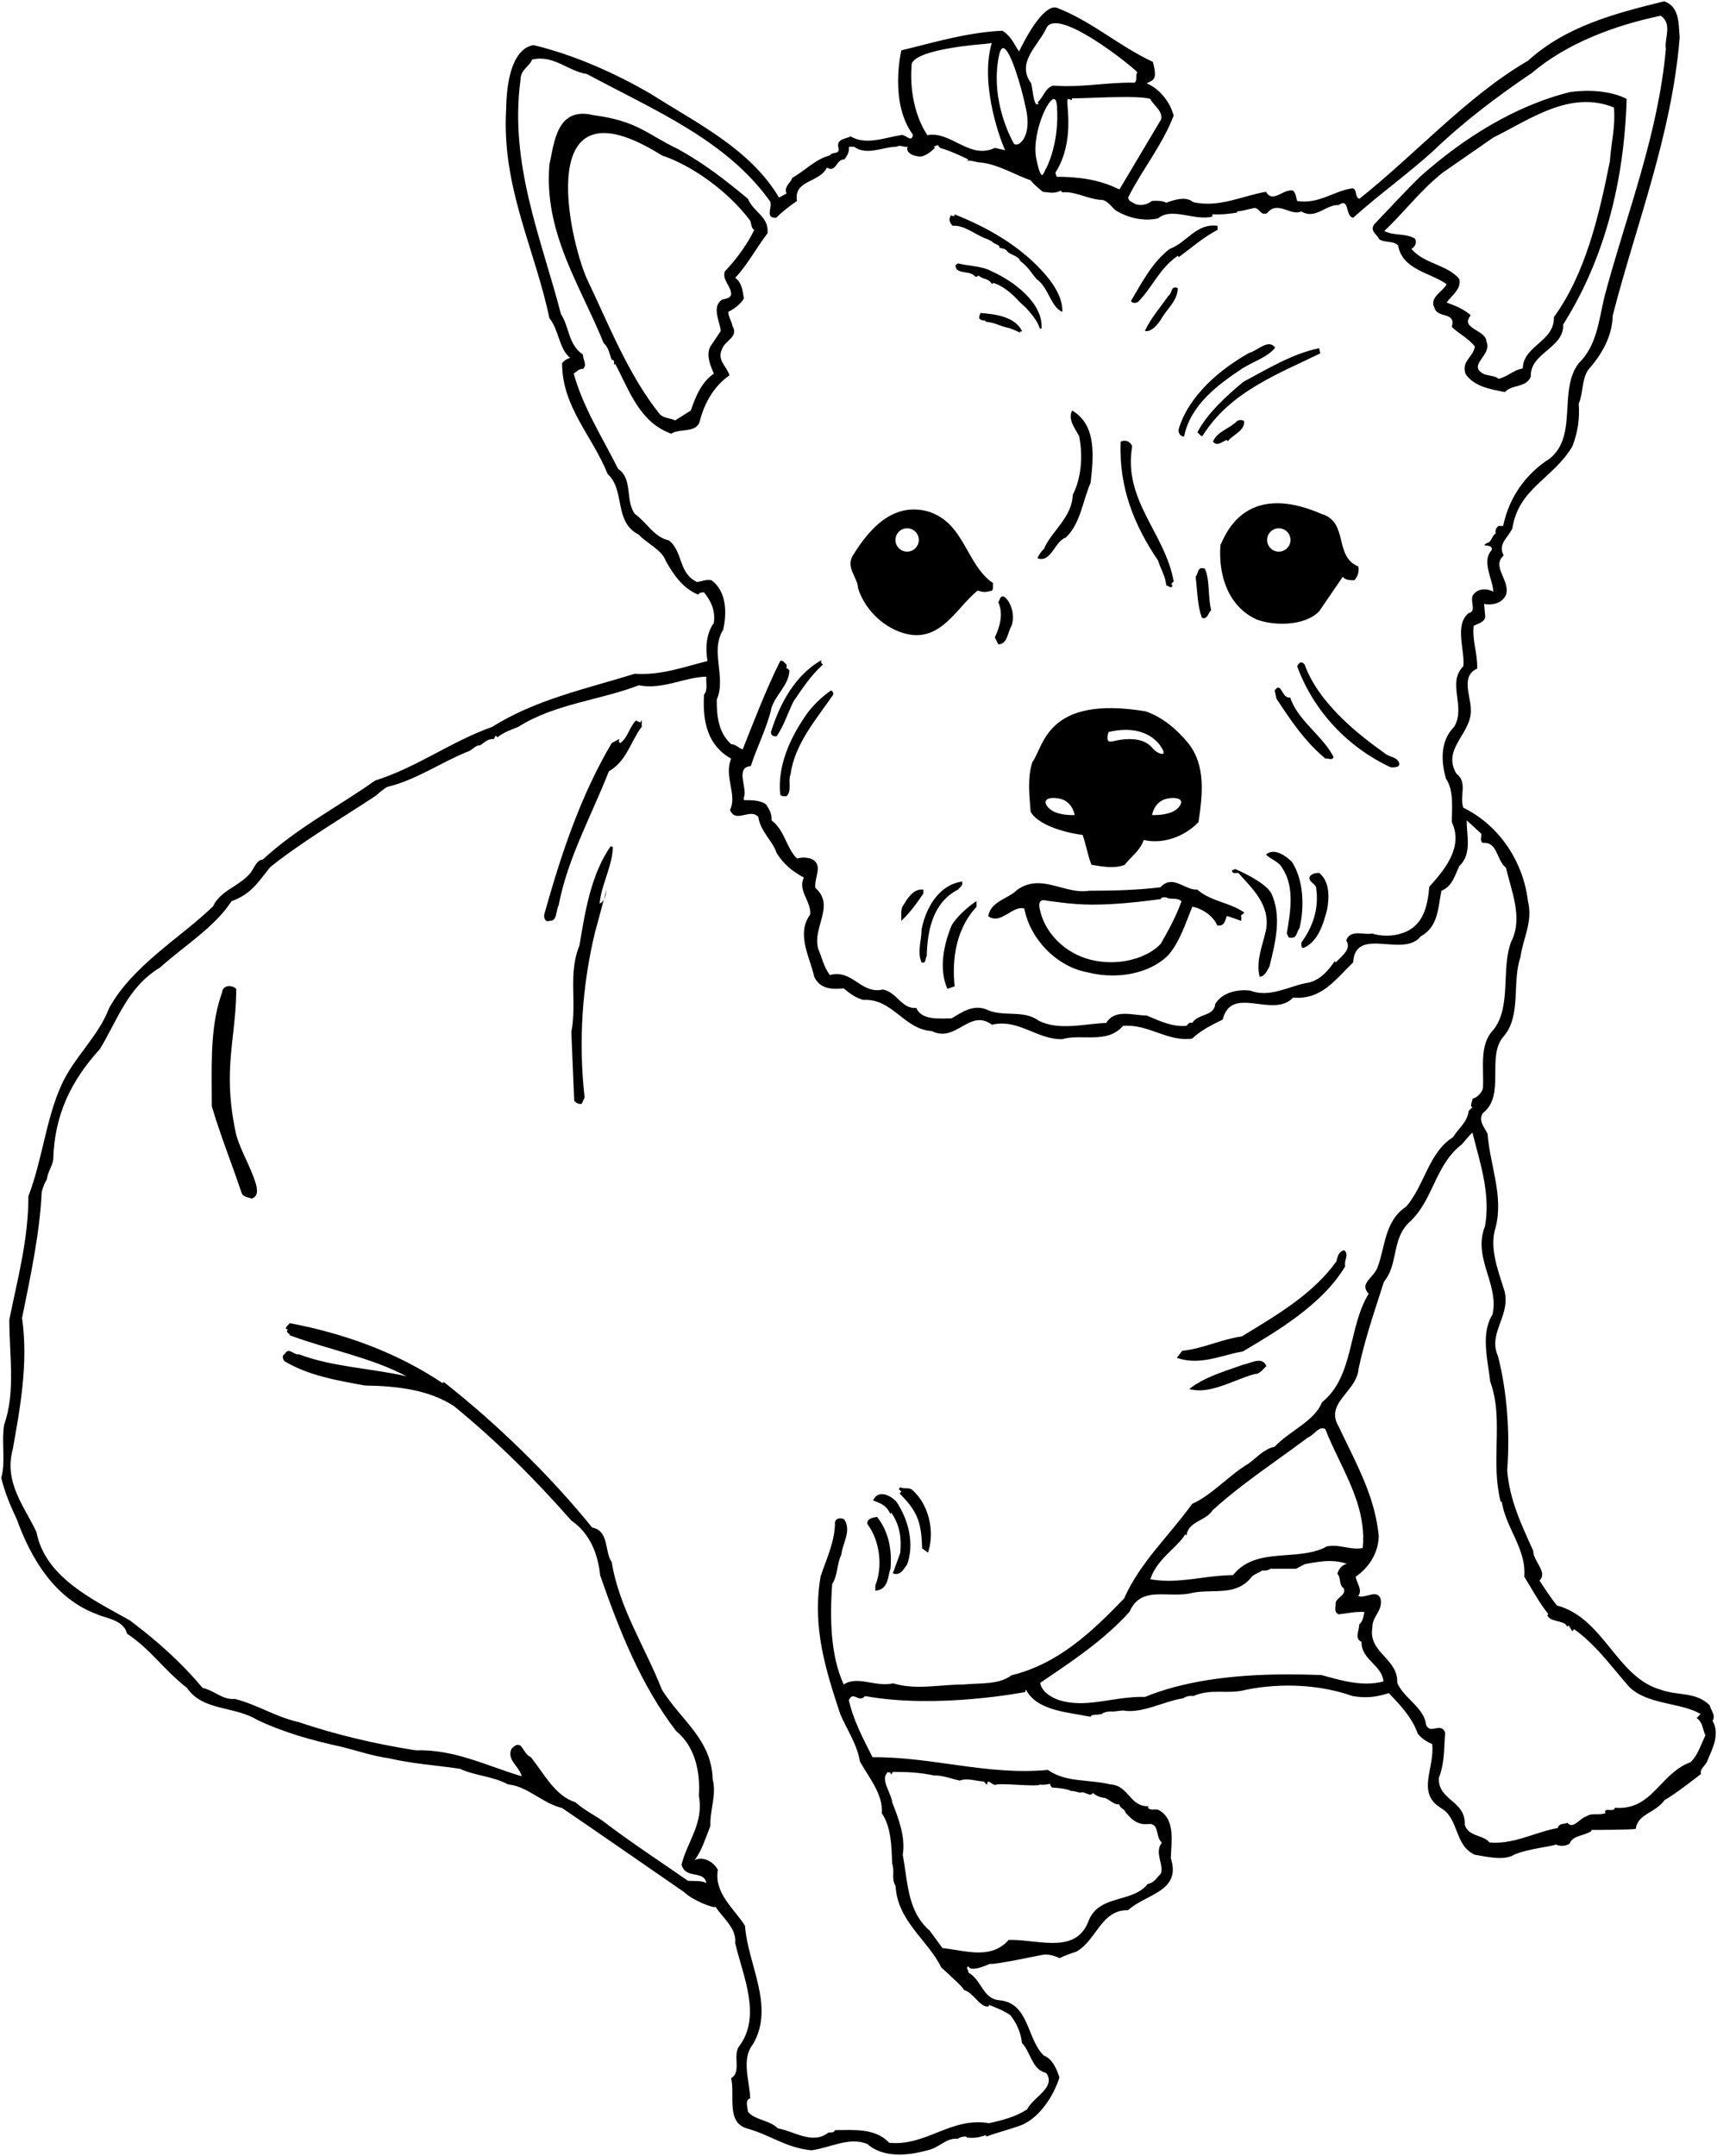 <?xml version="1.0" encoding="utf-8"?>
<!-- Generator: Adobe Illustrator 17.0.0, SVG Export Plug-In . SVG Version: 6.00 Build 0)  -->
<!DOCTYPE svg PUBLIC "-//W3C//DTD SVG 1.1//EN" "http://www.w3.org/Graphics/SVG/1.1/DTD/svg11.dtd">
<svg version="1.1" id="Layer_1" xmlns="http://www.w3.org/2000/svg" xmlns:xlink="http://www.w3.org/1999/xlink" x="0px" y="0px"
	 width="172.302px" height="216.256px" viewBox="0 0 172.302 216.256" enable-background="new 0 0 172.302 216.256"
	 xml:space="preserve">
<path d="M171.86,172.625c0.347-0.58-0.174-1.042-0.291-1.563c-1.389-1.392-3.185-0.927-4.921-1.565
	c-4.457-1.272-5.674-7.179-10.422-8.453c-0.636-0.81-1.157-1.621-1.737-2.49c0.868-0.868-0.636-1.91-0.636-3.011
	c-1.159-2.549-2.375-5.095-2.605-8.049c0.289-3.647,0-7.873-0.927-11.464c-1.101-2.431,1.563-4.227,0.521-6.949
	c-0.58-1.852-1.389-3.994-0.753-5.963c0.812-3.185-0.58-6.254-0.81-9.38c-0.291-0.638-0.986-1.333-0.465-2.086
	c2.316-1.793,0.291-5.674,2.086-7.7c1.793-2.084,0.81-5.442,1.678-7.932c0.232-1.854,1.274-3.532,0.753-5.618
	c-0.465-3.938-2.837-7.585-6.487-9.38c-0.404-1.216,0.465-2.546-0.695-3.417c-1.504-2.546,1.621-4.053,1.448-6.484
	c0-1.274-1.042-3.3,0.638-4.053c0.056-1.506-0.521-2.837-0.347-4.285c0.404-0.232,1.098-0.347,1.157-0.927l-0.115-1.274
	c0.925,0.174,1.852-0.115,2.199-0.925c0.464-1.391-1.504-2.837-0.23-3.938c-0.638-1.159,0.462-1.795,0.868-2.722
	c0.636-4.053,4.109-4.98,6.02-8.223c0.523-1.331,0.753-2.72,0.638-4.283c0.462-1.042,0.289-2.375,0.927-3.358
	c1.272-1.448,2.431-3.243,2.49-5.501c2.373-9.209,5.905-18.009,6.714-27.852c-0.115-1.391,0-3.128-1.563-3.649
	c-4.921,1.216-9.842,2.49-13.663,5.965c-6.081,3.532-11.291,9.38-16.906,13.839c-0.521-0.117-0.174-0.927-0.695-1.044
	c-1.854,0.232-3.358,1.622-5.559,1.274c-0.115-0.347-0.115-0.753-0.406-1.042c-0.983-0.232-2.025,1.333-2.72,0.115
	c-2.375,0.406-4.691,1.622-7.296,1.044c-0.753-0.638-1.91-0.232-2.72,0.056c-0.176-0.174-0.927-0.23-1.448-0.174
	c-0.406,0.347-1.101,0.521-1.68,0.291c-0.23-0.174-0.636-0.232-0.695-0.638c1.389-2.779,3.417-5.21,4.574-8.221
	c-0.347-1.274-1.274-2.607-2.72-3.243c0.81-0.347,1.06-0.465,0.636-2.143c-3.473-1.621-6.078-4.053-9.669-5.442
	c-1.333-0.347-3.185,3.185-3.764,4.4c-0.58-0.868-0.81-1.563-1.678-2.086c-3.591,0.176-6.775,1.159-10.133,1.969
	c0,0-1.254,5.192,1.159,8.455c-0.117,0.927-0.753-0.117-1.218,0.056c-1.619,0.232-3.473,1.044-5.036,0.117
	c-0.521,0.289-1.448,0.23-1.216,1.157c0.174,0.695-0.636,0.347-0.868,0.753c-1.389,0.347-2.548,1.563-3.764,2.258
	c-0.174,0.521-0.868,0.868-0.579,1.563l-0.751,0.406c-2.896-4.862-8.164-7.411-12.912-10.422c-3.59-2.084-7.643-3.879-11.696-4.865
	c-0.636,0.059-2.682,0.656-2.779,6.428c-0.462,7.817,2.894,14.013,4.341,20.961c0.986,1.215,0.927,3.011,2.084,3.994
	c-0.289,0.058-0.577,0.232-0.81,0.521c0,4.403,3.011,7.24,4.574,11.119c1.795,1.621,0.579,4.806,3.126,6.081
	c0.697,0.81,2.316,1.504,2.722,2.663c0.753,1.331,1.678,2.72,3.243,3.358c0.115-0.232,0.347-0.232,0.577-0.232
	c0.695,0.868,1.159,1.795,0.986,3.07c-0.753,1.042-0.868,2.49-0.638,3.821c-2.373,0.58-4.63,1.448-7.294,1.274
	c-4.865,1.504-10.018,2.605-14.301,5.327c-4.112,1.448-7.529,4.053-11.755,5.384c-3.762,2.664-7.758,4.691-11.29,7.934
	c-0.577,0-0.868,0.868-1.216,1.331c-1.157,1.389-3.011,1.737-3.762,3.358c-3.302,3.184-8.049,5.907-10.422,10.192
	c-1.101,2.896-3.532,4.921-4.806,7.759c-1.563,3.476-1.91,7.528-3.3,11.117c0,4.402-1.101,8.338-1.913,12.393
	c0,3.588,0.638,7.294-0.521,10.537c-0.289,1.854,0.174,3.706-0.289,5.327c0.347,1.448,0.927,2.837,1.563,4.17
	c1.448,3.994,3.823,7.932,7.991,9.495c1.042,0.465,2.72,0.58,3.07,1.969c2.431,1.622,3.647,3.591,6.019,5.442
	c1.565,2.316,4.691,1.795,7.007,3.185c2.664,1.274,5.557,2.086,8.51,2.722c1.621,0.406,3.128,0.927,4.806,1.159
	c2.143,0.521,4.691,0.695,7.064,1.042c1.448,0.695,3.358,0.751,4.806,1.563c1.969,0.174,3.473,1.91,5.442,2.372
	c1.563,1.044,12.276,8.456,12.276,8.456c0.81,0.81,3.067,1.678,3.126,1.448c0.636,1.042,2.143,2.143,1.969,3.647
	c0.751,3.243,2.72,7.355,0.347,10.422c-0.58,0.927,0.289,2.549-0.753,3.128c0.406,1.737-0.521,4.4,1.563,5.036
	c2.49,0.695,3.821,1.913,6.484,2.201c1.854-0.232,3.764-1.389,5.616-0.636c1.622,1.446,4.17,1.157,6.022,0.636
	c1.216-0.232,1.854-1.274,3.07-1.159c0.232-0.174,0.521-0.23,0.81-0.23l0.117,0.115c0.751,0.059,1.098,0,1.852-0.232l0.117,0.117
	c1.042-0.406,2.314-0.695,3.532-1.159c1.852-0.81,3.182-2.952,3.762-4.748c-0.23-0.753-0.695-1.91-1.563-2.201
	c-1.737-1.678-1.448-5.269-4.459-5.557c-1.678-0.117-1.793-2.084-3.126-2.781c0.059-0.289-0.289-0.404,0-0.636
	C97.399,197.927,99.31,197,99.31,197c0.521,0.117,4.98-0.868,5.442-0.925c0.462-0.059,1.101,0.115,1.563,0.347
	c0.521-0.232,1.101-0.465,1.68-0.638c2.025-1.101,2.49-4.227,5.21-4.168c1.737-1.621,5.386-1.854,4.285-5.212
	c0.059-1.678,0.462-3.879-1.159-4.806c-0.347-0.232-0.868,0.117-1.157-0.289l0.115-0.117c-1.969,0.059-1.969-2.084-3.879-2.199
	c-2.199-0.521-4.457-0.174-6.252-1.448c-6.022,0.58-11.638-1.331-17.601-1.274c-0.927-1.852-1.912-3.647-2.375-5.731
	c0.462-0.985,0.983,0.347,1.622-0.406c7.267,1.331,16.096-0.406,16.096-0.406c-0.059-0.115,0.057-0.174,0.057-0.232
	c1.1,2.142,4.285,2.26,6.484,2.722c0.117-0.347,0.812-0.115,0.927-0.289l0.117,0.056c0.23-0.23,0.81-0.347,1.157-0.289l1.042-0.115
	c1.91,0.347,4.111-0.927,6.022-1.216c0.289-0.176,0.636-0.291,1.042-0.232c1.91-0.812,3.417-0.117,5.327-0.638
	c3.532-0.695,7.352-0.521,10.654,0.638c1.331,0.232,2.373,0.115,3.647-0.291c1.157,1.218,2.316,2.434,2.894,4.055
	c0.291,0.404,0.927,0.868,1.448,1.042c0.291,2.431-1.622,4.863,0.868,6.425c1.854,1.044,1.333,3.764,3.417,4.691
	c1.101,0.174,2.896,0.636,3.938,0c1.389-0.636,4.168-0.868,4.168-1.042c0.289,0.174,0.927,0.232,1.389-0.059
	c0.347-0.868,1.389-0.753,2.201-1.274v-0.115c0,0,4.109,0,4.457-0.115c0.174-1.506,1.969-1.563,2.896-2.896
	c0.927-0.462,3.647-2.605,3.647-2.605c-0.174-0.521,0.521-0.868,0.638-1.333C171.86,175.404,172.611,173.956,171.86,172.625z
	 M170.66,171.935l-0.401,0.402l0.023,0.018c0.417,0.304,0.528,0.699,0.646,1.117c0.057,0.201,0.115,0.408,0.21,0.601
	c-0.106,0.229-0.209,0.465-0.309,0.694c-0.338,0.782-0.658,1.521-1.184,2.005c-1.271,0.457-2.15,1.375-3,2.262
	c-1.146,1.195-2.227,2.324-4.165,2.324c-0.132,0-0.268-0.006-0.404-0.017l-0.021-0.001l-0.005,0.021
	c-0.032,0.146-0.146,0.208-0.381,0.208c-0.059,0-0.119-0.003-0.178-0.007c-0.057-0.003-0.109-0.006-0.158-0.006
	c-0.093,0-0.192,0.009-0.237,0.078c-0.034,0.054-0.028,0.131,0.019,0.243c-0.254,0.108-0.531,0.118-0.817,0.118l-0.176-0.001
	c-0.352,0-0.688,0.018-0.952,0.221c-0.225,0.063-0.45,0.244-0.668,0.421c-0.264,0.212-0.536,0.433-0.799,0.433
	c-0.148,0-0.285-0.069-0.416-0.212l-0.014-0.016l-0.018,0.011c-0.093,0.056-0.211,0.074-0.337,0.094
	c-0.239,0.037-0.511,0.079-0.596,0.428c-0.843,0.148-1.667,0.416-2.465,0.675c-1.21,0.392-2.46,0.797-3.796,0.797
	c-0.199,0-0.399-0.009-0.596-0.027c-0.271-0.339-0.689-0.488-1.093-0.634c-0.566-0.203-1.151-0.414-1.385-1.14
	c0.057-1.246-0.645-1.85-1.324-2.434c-0.672-0.579-1.308-1.126-1.28-2.25c0.463-1.162,0.518-2.286,0.581-3.588
	c0.016-0.318,0.031-0.647,0.055-0.989v-0.007l-0.003-0.005c-0.133-0.301-0.325-0.441-0.603-0.441c-0.124,0-0.253,0.026-0.379,0.051
	c-0.123,0.025-0.25,0.051-0.369,0.051c-0.259,0-0.431-0.127-0.558-0.41c-0.101-0.989-0.827-1.729-1.529-2.442
	c-0.536-0.546-1.09-1.109-1.365-1.781c0.054-1.169-0.629-1.92-1.289-2.646c-0.741-0.815-1.441-1.585-1.201-2.908
	c-0.025-0.493,0.202-0.89,0.422-1.273c0.27-0.47,0.549-0.955,0.388-1.631c-0.127-0.288-0.322-0.423-0.617-0.423
	c-0.188,0-0.396,0.054-0.615,0.109c-0.232,0.06-0.472,0.122-0.702,0.122c-0.111,0-0.211-0.015-0.304-0.044
	c0.322-0.423,0.136-0.868-0.044-1.3c-0.094-0.224-0.182-0.436-0.204-0.645c1.438-1.004,2.26-2.446,2.315-4.067
	c-0.337-3.409-1.69-6.186-3.122-9.126c-0.29-0.594-0.589-1.208-0.879-1.828c-0.876-1.415-0.102-2.38,0.718-3.4
	c0.581-0.724,1.183-1.472,1.254-2.429c0.537-2.533,1.335-4.992,2.105-7.37c0.147-0.455,0.295-0.91,0.441-1.366
	c0.688-0.823,0.897-1.821,1.1-2.785c0.242-1.155,0.493-2.35,1.559-3.29c1.078-1.023,1.703-2.344,2.308-3.62
	c0.698-1.473,1.42-2.996,2.845-4.081c0.157-0.176,0.29-0.335,0.406-0.475c0.229-0.273,0.411-0.492,0.661-0.712
	c0.114,0.453,0.238,0.917,0.357,1.366c0.687,2.574,1.396,5.236,0.908,8.015c-0.691,1.729-0.206,3.308,0.264,4.834
	c0.396,1.29,0.807,2.623,0.49,4.027c-0.991,1.561-0.678,3.655-0.402,5.504c0.064,0.43,0.125,0.836,0.17,1.231
	c0.738,2.03,0.691,4.092,0.641,6.275c-0.043,1.874-0.087,3.813,0.4,5.765l0.005,0.02h0.115c0.175,1.128,0.654,2.164,1.118,3.167
	c0.623,1.348,1.268,2.741,1.136,4.332v0.008l0.004,0.007c0.188,0.304,0.374,0.618,0.572,0.952c0.589,0.991,1.198,2.017,1.846,2.798
	l-0.11,0.11l0.006,0.016c0.152,0.366,0.607,0.482,1.047,0.594c0.418,0.106,0.812,0.207,0.92,0.507l0.006,0.017h0.018
	c0.055,0,0.113-0.04,0.135-0.126l0.382,0.604l0.022-0.022c0.051-0.051,0.108-0.107,0.122-0.205c1.609,1.1,2.986,2.748,4.318,4.343
	c0.432,0.517,0.84,1.005,1.258,1.479c1.071,1.039,2.616,1.386,4.109,1.721C168.73,171.197,169.785,171.434,170.66,171.935z
	 M136.75,155.29c-0.192,0.032-0.384,0.049-0.585,0.049c-0.416,0-0.807-0.07-1.186-0.139c-0.38-0.068-0.773-0.139-1.193-0.139
	c-0.209,0-0.407,0.017-0.607,0.052l-0.009,0.003c-1.199,0.671-2.653,0.776-4.06,0.878c-1.976,0.143-4.019,0.29-5.378,2.014
	c-1.108,0.001-2.197,0.146-3.25,0.285c-1.043,0.138-2.121,0.28-3.206,0.28c-0.651,0-1.252-0.05-1.836-0.153
	c0.392-1.253,1.325-2.165,2.15-2.97c0.532-0.52,1.035-1.011,1.354-1.544l0.129,0.128l0.006-0.051c0.1-0.79,0.72-1.137,1.377-1.503
	c0.468-0.261,0.95-0.53,1.223-0.975c1.995-1.831,4.352-3.524,6.63-5.163c0.963-0.692,1.959-1.408,2.914-2.125
	c0.26-0.108,0.477-0.302,0.687-0.488c0.263-0.234,0.511-0.455,0.797-0.455c0.094,0,0.187,0.023,0.283,0.07
	c0.407,1.049,0.912,2.1,1.4,3.116C135.713,149.211,137.079,152.055,136.75,155.29z M105.169,168.277
	c2.545-1.719,5.712-3.856,8.172-6.58l0.005-0.007c0.686-1.624,1.962-1.76,3.21-1.76c0.224,0,0.447,0.005,0.685,0.011
	c0.235,0.005,0.479,0.011,0.723,0.011c0.56,0,0.986-0.03,1.388-0.099c0.738-0.195,1.511-0.213,2.258-0.229
	c1.505-0.035,2.927-0.067,4.007-1.458c0.16-0.16,0.412-0.284,0.635-0.394c0.17-0.084,0.317-0.157,0.399-0.233
	c0.059,0.01,0.121,0.015,0.186,0.015c0.274,0,0.559-0.087,0.629-0.189h2.594l0.876-0.464c0.82-0.152,1.67-0.31,2.492-0.31
	c0.621,0,1.19,0.09,1.738,0.275c-0.439,0.089-0.779,0.435-0.963,0.985l-0.005,0.015l0.011,0.011
	c0.182,0.182,0.221,0.431,0.258,0.671c0.045,0.287,0.092,0.583,0.375,0.776c0.167,0.408-0.102,0.646-0.386,0.898
	c-0.176,0.157-0.358,0.319-0.427,0.525l-0.002,0.006l0.001,0.006c0.017,0.118,0.003,0.251-0.011,0.379
	c-0.032,0.309-0.066,0.628,0.314,0.797l0.006,0.003l0.007-0.001c0.272-0.031,0.521-0.067,0.762-0.103
	c0.519-0.075,0.968-0.141,1.481-0.141c0.109,0,0.22,0.004,0.33,0.01c-0.022,0.091-0.04,0.182-0.058,0.27
	c-0.071,0.357-0.138,0.695-0.449,0.963l-0.009,0.007v0.012c0,0.186-0.045,0.384-0.089,0.576c-0.104,0.453-0.211,0.921,0.319,1.176
	c-0.022,0.938,0.555,1.537,1.113,2.116c0.504,0.522,1.023,1.063,1.087,1.846c-0.538,0.144-1.096,0.213-1.706,0.213
	c-1.421,0-2.854-0.396-4.119-0.745c-0.133-0.037-0.265-0.073-0.401-0.11c-1.181-0.045-2.267-0.066-3.322-0.066
	c-5.937,0-10.646,0.741-14.399,2.266c-0.122-0.005-0.248-0.007-0.375-0.007c-1.06,0-2.107,0.162-3.122,0.319
	c-1.02,0.158-1.982,0.308-2.961,0.308c-0.813,0-1.538-0.107-2.214-0.327c-1.08-0.407-1.681-0.965-1.835-1.704
	C104.632,168.638,104.898,168.46,105.169,168.277z M115.408,9.916c0.404,0.695,1.331,1.274,1.098,2.084l-4.168,7.007
	c-1.969-0.986-4.053-1.274-6.31-1.274l-0.117-0.406c2.007-3.164,1.044-6.949,1.218-7.296c0.056-0.347,0.462,0.291,0.462-0.174
	C108.227,9.916,114.134,9.51,115.408,9.916z M105.004,16.85c-0.059,0.079-0.114,0.202-0.167,0.32
	c-0.082,0.182-0.175,0.388-0.269,0.388c-0.157,0-0.354-0.56-0.582-1.663c-0.375-1.813,0.571-4.686,1.367-5.665
	c0.157-0.192,0.299-0.294,0.408-0.294c0.163,0,0.267,0.228,0.3,0.659C106.348,14.326,105.015,16.829,105.004,16.85z M104.986,2.853
	c1.004-2.298,8.453,3.647,9.148,4.4c-0.232,0.289,0.059,0.81-0.289,1.042c-2.781-0.059-5.327,0.521-8.164,0.291
	c-0.812,0.23-0.986,1.216-1.563,1.678c0.056,0.059,0.115,0.115,0.115,0.174h-0.289c-0.291-0.58-0.291-1.331-0.465-2.084
	C101.916,6.27,104.233,4.531,104.986,2.853z M102.585,14.135c-0.191,0.234-0.414,0.369-0.612,0.369c-0.081,0-0.152-0.023-0.21-0.068
	c-0.087-0.146-2.432-4.149-1.538-8.761c0.108-0.561,0.257-0.845,0.442-0.845c0.667,0,1.787,3.639,2.306,6.154
	C103.371,12.908,102.834,13.829,102.585,14.135z M91.494,6.385c0.521-1.507,7.258-1.969,7.258-1.969l0.771-0.097
	c-1.274,4.305,1.062,10.23,1.351,10.751l-1.042-0.232c-2.549,1.216-4.4-1.737-6.775-1.274C91.785,11.597,91.264,8.99,91.494,6.385z
	 M71.404,58.208c-0.521-0.117-0.983,0.115-1.448,0.174c-1.91-0.868-1.389-3.07-2.837-4.17c-1.504-0.347-2.14-1.737-3.414-2.664
	c-0.986-1.331-0.174-3.532-1.68-4.515c-1.622-3.243-3.473-6.08-4.456-9.554c0.347-0.232,0.577-0.521,0.924-0.465
	c0.465-0.404,0-0.927,0-1.448c-1.504-1.042-1.331-2.72-2.199-4.053c-1.969-7.585-5.212-15.055-4.053-23.566
	c0-0.927,0.868-1.274,1.157-1.969c2.142-0.521,3.591,1.159,5.501,1.448c6.775,3.647,13.954,6.601,18.354,12.738
	c0.347,0.521-0.58,1.737,0.636,1.68c0.58-0.58,1.389-1.216,2.086-1.68c-0.35-2.143,2.257-1.795,3.009-3.358
	c0.927,0.58,0.927-0.868,1.739-0.81c0.289-0.347,0.521-0.753,0.462-1.274h0.521c1.274,0.927,2.952,0,4.227,0
	c0.521-0.232,0.58,0.059,1.159,0c-0.232,0.462,0.347,0.868,0.868,0.927c0.636,0.23,1.331-0.291,1.852-0.812l-0.115-0.115
	l0.404-0.174l0.232,0.289c0.868,0.232,2.143,0.812,2.837,1.159l-0.115,0.115c0.577,0,0.751,0.115,1.157,0.174
	c1.854,0.115,3.764,1.333,5.212,1.795c0.289,0.406,0.81,0.81,1.216,1.157c0.636,0.058,1.157,0.232,1.795-0.115l0.174,0.174
	c1.272-0.115,2.314,0.58,3.762,0.753c0.695-0.059,1.042,0.58,1.563,1.042c1.216,0.753,2.837,1.157,4.285,0.81
	c1.389-1.157,3.647,0.291,5.442-0.174v-0.23c0.868,0.056,1.795-0.059,2.49-0.174v-0.117c0.638-0.056,1.159-0.23,1.737-0.347
	c0.58,0.059,0.58,0.812,1.274,0.521c1.042-1.331,2.375,0.347,3.417-0.174c1.446,0.868,2.431-0.695,3.762-0.636
	c1.101-0.812,0.638,1.157,1.448,1.274c2.722-2.434,5.501-4.4,8.049-6.716c3.009-2.896,6.541-5.56,9.899-7.817
	c3.475-2.955,8.223-4.75,12.912-5.733c1.216,0.81,0.347,2.258,0.521,3.358c-0.81,8.744-3.936,16.503-6.137,24.725
	c-0.58,2.373-0.753,4.98-2.605,6.773c-2.084,2.722-0.059,7.24-2.896,9.556c-2.372,1.504-4.109,3.879-4.689,6.773h-0.465
	c-0.23,0.173-0.347,0.406-0.289,0.753c-0.347,0.174-0.462,0.927-0.81,0.927c-0.986,0.521,0.636,0,0.404,0.753
	c-1.042,1.1,0.117,2.894,0.174,4.168c-0.577-0.347-1.619-0.404-2.084,0.406c-0.23,0.636,0.406,1.563-0.404,1.737
	c-1.448,1.216-0.347,3.706-0.523,5.327c-1.678,1.68,0.291,4.053-0.925,6.08c-1.389,1.389-1.333,3.417-0.812,5.21
	c0.812,1.159,0.58,3.07,0.58,4.344c1.216,2.548-0.81,4.865-2.258,6.484c-0.174,2.028-0.638,4.055-2.837,4.691
	c-0.81,0.289-2.084,0.289-2.896,0c-0.81,0.174-2.199-0.462-2.605,0.695c0.58,0.868-0.462,1.563-1.042,2.201l-0.115-0.117
	c-0.753,1.101-1.622,2.028-2.896,2.201c-1.621,0.289-3.647,1.504-5.557,0.753c-1.274-0.173-2.837,0.174-3.532,1.331
	c-0.117,1.274-1.68,0.927-2.316,1.91c-0.291-0.115-0.406,0.117-0.58,0.291c-1.504,0.115-2.722-0.521-3.994-1.042
	c-1.389,0-3.185-0.695-4.053,0.751c-2.086,0.059-4.748,0.812-6.775-0.23c-1.563-1.159-3.591-0.291-5.327-1.159
	c-1.331-0.462-2.431,0.347-3.415,0.927c-1.159,0-3.011,0.232-3.532-1.042c-1.507,0.115-1.913-1.563-3.358-1.854
	c-2.201,0.521-3.07-2.084-5.327-1.448c-0.638-0.868-0.753-1.678-1.159-2.605c-0.636-2.199,1.739-4.342-0.289-6.137
	c-0.174-0.986,0.927-2.432-0.521-2.955c-0.521-0.115-0.81-0.115-1.331,0c-1.044-0.983-1.218-2.837-2.549-3.821
	c0.059-0.636-0.232-1.101-0.521-1.563c-0.521-0.465-1.448-0.465-2.258-0.465v-0.289c0.404-0.868-0.927-3.011,0.695-3.126
	c0.636-1.969,1.622-3.823,2.084-5.848c0.406-1.333,1.737-2.26,1.795-3.764c-0.117-0.059-0.174-0.232-0.291-0.174v-0.406
	c-0.23-0.174-0.347-0.462-0.636-0.347c-1.448,2.896-2.605,5.963-3.764,8.859c-0.404-0.115-0.695-0.521-1.157-0.521
	c-1.274-1.157-1.448-2.779-1.448-4.459c0.985-2.258-0.695-4.862,0.638-7.005C72.967,61.508,72.91,59.309,71.404,58.208z
	 M109.189,192.824c-0.743,1.841-2.302,2.076-3.576,2.076c-0.686,0-1.41-0.078-2.111-0.155c-0.698-0.075-1.358-0.147-1.98-0.147
	c-0.104,0-0.205,0.002-0.301,0.006l-0.011,0.001l-0.007,0.008c-0.753,0.849-1.708,1.244-3.007,1.244
	c-0.746,0-1.525-0.127-2.279-0.25c-0.444-0.071-0.902-0.146-1.339-0.191l-1.271-1.731c-1.816-1.584-2.127-3.728-2.456-5.996
	c-0.077-0.533-0.157-1.084-0.258-1.629c0.301-1.806-0.476-3.777-1.043-5.218c-0.042-0.352-0.209-0.752-0.371-1.139
	c-0.291-0.694-0.592-1.412-0.156-1.849l0.015-0.015l-0.048-0.071c0.054,0.02,0.11,0.022,0.162,0.022l0.062-0.001
	c0.107,0,0.173,0.012,0.173,0.164v0.061l0.043-0.043c0.011-0.011,0.023-0.021,0.036-0.032c0.052-0.044,0.121-0.103,0.097-0.192
	c1.656,0,2.651,0.052,4.135,0.347c0.681,0,1.276,0.166,1.853,0.328c0.257,0.071,0.499,0.14,0.747,0.192l0.007,0.002l0.007-0.003
	c0.211-0.075,0.438-0.112,0.693-0.112c0.31,0,0.628,0.054,0.964,0.109c0.271,0.045,0.551,0.091,0.847,0.113l-0.064,0.033
	l0.257,0.257l0.038,0.039l0.005-0.055c0.021-0.276,0.104-0.276,0.132-0.276c0.07,0,0.168,0.067,0.272,0.139
	c0.132,0.09,0.268,0.183,0.398,0.183c0.038,0,0.074-0.008,0.103-0.022c0.108-0.029,0.303-0.044,0.597-0.044
	c0.419,0,0.987,0.03,1.537,0.059c0.557,0.029,1.132,0.06,1.563,0.06c0.393,0,0.618-0.024,0.71-0.077l0.021-0.012
	c0.068,0.019,0.155,0.028,0.259,0.028c0.269,0,0.597-0.065,0.764-0.103c-0.009,0.014-0.016,0.028-0.02,0.045
	c-0.019,0.08,0.043,0.161,0.098,0.232c0.023,0.031,0.046,0.062,0.059,0.086l0.007,0.014l0.015,0.001
	c0.014,0,1.392,0.062,1.902,0.344l0.015,0.012l0.013-0.014c0,0,0.007-0.004,0.029-0.004c0.186,0,0.866,0.181,0.873,0.183
	l0.011,0.002l0.009-0.005c0.05-0.028,0.104-0.042,0.166-0.042c0.13,0,0.272,0.061,0.41,0.118c0.141,0.06,0.274,0.115,0.398,0.115
	c0.122,0,0.218-0.056,0.29-0.169c0.201,0.233,0.761,0.499,1.206,0.502c0.174,0.078,0.343,0.188,0.506,0.296
	c0.32,0.211,0.619,0.407,0.928,0.348c0.038,0.228,0.178,0.331,0.313,0.43c0.131,0.097,0.266,0.196,0.319,0.414l0.002,0.007
	l0.004,0.004c0.614,0.668,1.119,1.141,2.036,1.141c0.132,0,0.271-0.011,0.416-0.031c0.539,0.064,0.628,0.452,0.729,0.901
	c0.075,0.332,0.161,0.707,0.452,0.985c-0.458,0.572-0.31,1.215-0.167,1.837c0.104,0.457,0.204,0.89,0.063,1.272
	c-0.12,0.104-0.223,0.227-0.321,0.345c-0.233,0.279-0.475,0.567-0.994,0.688l-0.009,0.002l-0.005,0.007
	c-0.676,0.851-1.72,1.152-2.729,1.443C111.11,190.818,109.749,191.211,109.189,192.824z M101.511,168.051
	c-1.331,0.983-3.126,0.751-4.804,0.925c-2.375,0-4.806,0.58-7.064-0.115c-1.795,0.406-3.591-0.81-4.98,0.115
	c-1.333-2.952-1.389-6.599-1.157-10.075c0.577-0.868,0.462-2.026,0.925-2.952c0.117-1.159,1.042-2.375,0.291-3.532
	c-0.291-0.174-0.753-0.174-0.927,0.23c0,2.028-0.868,3.706-1.448,5.501c-0.868,5.097,0.521,9.382,1.969,13.783
	c0.636,1.504,1.737,3.126,1.969,4.747c0.81,1.504,2.373,3.3,2.199,5.212c0.927,1.331,0.985,3.241,1.042,5.036
	c0.291,0.812-0.115,1.507,0.347,2.258c0.174,3.534,3.302,5.501,4.574,8.164c0.871,0.812,2.316,2.086,2.26,2.26
	c0.983,0.289,1.504,1.563,2.316,1.678c0.115,0.059,0.289-0.115,0.23-0.174c0.694,0.291,1.506,0.58,2.142,1.042
	c0.636,0.812,1.042,1.737,1.159,2.781c0.925,0.983,0.983,2.664,2.432,3.011c1.042,1.448-1.333,2.431-1.911,3.647
	c-1.159,0.753-2.49,1.101-3.823,1.389c-3.879-0.636-6.252,2.316-10.016,1.969c-1.389-1.505-3.59-1.274-5.442-1.274
	c-0.115,0.291-0.406,0.232-0.638,0.232c-1.619,1.274-3.415-0.115-5.095-0.406c-0.868-0.868-2.316-0.81-3.011-1.678
	c0-0.406-0.347-1.159,0.232-1.333c-0.059-1.795-0.927-3.938,0.289-5.442c2.201-3.821-0.521-7.932-0.81-11.87
	c-1.042-1.68-3.126-3.243-2.722-5.616c-0.404-0.753-1.389-1.392-2.314-0.986c0.751-1.042,1.098-2.258,1.563-3.417
	c-0.059-1.622,0.636-3.068,0.23-4.689c-0.115-3.996-3.185-5.907-5.095-8.976c-1.678-4.283-4.283-8.165-5.036-12.795
	c-0.753-1.101-0.232-3.128-1.969-3.475c-4.112-5.095-9.495-10.364-14.881-14.592l-0.115,0.117c-4.574-3.07-9.842-4.98-15.343-6.022
	c-0.174,0.23-0.289,0.23-0.406,0.521c0.059,0.057,0.117,0.115,0.232,0.115c-0.347,0.289,0.174,0.347,0.174,0.58
	c3.706,1.389,8.279,2.258,11.696,4.112c-3.532-0.812-7.411-0.927-10.769-2.201c-0.521,0.115-1.042-0.81-1.448,0
	c-0.289,0.059-0.174,0.521,0,0.695c2.431,1.448,5.21,1.91,8.047,2.431c3.243,0.059,6.428,0.406,8.974,2.086
	c4.17,3.415,7.932,7.122,11.755,11.464c1.852,1.274,2.664,3.299,2.894,5.501c1.912,5.501,4.112,11.06,7.643,15.634
	c1.854,1.504,2.431,4.053,2.258,6.484c0.521,2.722-1.157,4.576-1.737,6.892c0.406,1.504,2.258,0.521,2.49,1.852
	c-0.521-0.289-1.331-0.174-1.852-0.232c-2.664-1.852-5.848-3.936-8.57-6.022c-0.927-0.636-1.795-1.042-2.72-1.852
	c-2.028-0.638-3.128-2.837-4.459-4.517c-0.521-0.23-0.638-0.695-1.042-1.157c-0.347-0.232-0.695,0.056-0.927,0.347
	c-0.462,1.1,0.81,1.737,1.042,2.72c-3.532-1.042-6.717-2.72-10.654-2.605c-4.053-0.636-7.988-1.563-11.753-2.837
	c-2.316-0.521-4.112-1.737-6.369-2.316c-1.274,0.117-2.084-0.868-3.241-1.1c-2.143-2.546-4.459-4.633-7.296-6.773
	c-3.591-2.028-8.512-4.285-9.38-8.859c-1.216-2.607-3.3-4.98-2.375-8.338c0.753-4.229,1.565-8.629,0.927-13.144
	c0.812-3.997,1.795-8.57,1.969-12.624c0.115-0.464,0.289-0.927,0.521-1.274c0.059-0.695,0.521-1.274,0.638-1.969
	c0.115-4.515,1.793-7.932,4.689-11.117c1.852-3.07,2.779-6.195,6.022-8.164c2.373-2.143,5.501-4.053,7.179-6.66
	c1.969-0.695,2.664-1.91,3.879-3.415c3.185-2.549,7.122-4.865,10.537-7.122c0.291-0.232,0.868-0.753,1.218-0.927
	c2.894-0.695,5.325-2.431,8.047-3.532c0.462-0.117,0.81-0.695,1.274-0.638c0.347-0.23,0.751-0.636,1.216-0.636
	c0.347,0.115,0.174-0.58,0.521-0.174c0.636-0.521,1.389-0.753,2.084-1.042c3.647-2.316,8.165-2.664,12.1-4.17
	c2.434,0.464,4.517-0.81,6.775-0.868c-0.059,0.638,0.174,1.333-0.232,1.795c-0.174,2.779,0.406,5.154,2.722,6.428
	c-0.753,1.795,0.636,3.647-0.115,5.154c0.577,1.389,2.026-0.232,2.837,0.695c0.23,1.504,1.446,2.375,1.852,3.647
	c0.753,1.159,1.563,1.795,2.722,2.434c-0.638,1.331,0.751,2.373,0.636,3.706c-1.448,1.969,0,4.342,0.406,6.254
	c0.577,1.216,1.736,1.272,2.952,1.157c0.636,0.521,1.157,0.927,1.969,1.157c2.952-0.174,4.053,2.954,6.89,3.128
	c2.431,1.216,3.762-2.316,6.022-0.638c2.664-0.636,4.515,1.507,7.064,1.448c1.852-0.577,4.515,0.521,6.078-1.331
	c2.549-0.232,4.459,1.622,6.949,1.274c0.924-0.871,1.91-1.333,3.067-1.913c0.868-3.532,5.038-0.056,7.064-2.199
	c2.837,0.23,4.17-1.737,6.022-3.532c0.232-3.706,5.038-0.406,6.775-2.607c1.795-0.983,1.737-2.894,2.084-4.574
	c1.101-0.462,1.331-1.504,1.795-2.49c1.33-1.215,0.695-3.185,0.753-4.574l1.446,1.331c0.059,0.291-0.174,0.753,0.174,0.927
	c1.507-0.115,1.333,1.737,2.316,2.49c0.521,2.316,1.737,5.039,0.521,7.411c-1.042,2.664,0.059,6.545-1.795,8.859
	c-1.446,1.507-0.925,3.823-1.042,5.851c-0.115,0.462-0.636,0.983-1.042,1.042c0,0.289-0.347,0.695,0,0.925
	c-0.173,0-0.289,0.232-0.404,0.347c-0.117,1.101-1.044,1.739-1.565,2.607c-2.431,1.504-2.837,4.806-4.689,6.949
	c-2.201,1.446-2.084,4.053-2.896,6.137c-0.404,1.042-1.852,1.563-0.868,2.605c-2.084,3.358-1.446,8.282-4.689,10.887
	c-0.753,1.91-3.299,2.896-4.748,4.459c-1.1,0.232-1.795,1.101-2.605,1.678c-2.028,1.218-3.706,3.185-5.674,4.055
	c-2.434,3.358-5.212,5.848-6.834,9.495C109.501,163.766,106.202,166.892,101.511,168.051z M140.305,24.624
	c0.404,2.431,3.241,2.722,4.863,3.879c-0.289,0.695-1.795,1.333-1.216,2.375c0.289,1.101,2.199,0.347,1.737,1.91
	c0.695,0.695,1.622,1.101,2.316,1.969c-0.174,1.101-1.389,1.448-0.927,2.779c0.927,1.274,2.49,1.506,3.938,1.795
	c0.753-0.81,2.143-0.406,2.605-1.563c-0.115-2.375,3.358-2.837,3.243-5.212c4.168-6.599,6.137-14.416,6.369-22.64
	c-1.622-0.81-3.706-0.927-5.618-0.695c-5.672,1.389-10.884,4.748-15.052,8.453c-1.389,1.333-3.358,3.476-4.691,4.865
	c-0.404,0.695,0.347,0.983,0.521,1.448C138.972,24.391,139.784,24.103,140.305,24.624z M144.762,17.328l5.095-3.532
	c3.649-1.795,7.702-4.806,12.102-3.011c0.174,1.91-0.291,3.591-0.406,5.386c-1.101,5.557-2.49,11.349-5.616,15.634
	c0.059,2.49-3.07,2.837-3.126,5.153c-0.986,0.174-1.448,0.81-2.434,1.042c-0.289-0.291-0.925-0.291-1.446-0.465
	c-1.795-0.925,0.868-1.852,0.23-3.3c-0.056-1.159-2.72-1.274-1.563-2.605c-0.636-0.58-1.563-0.986-2.431-1.274
	c0.521-0.753,1.504-1.333,1.274-2.375c-1.216-1.448-3.532-1.504-4.806-3.011c0.406-0.232,0.58-0.695,0.347-1.042
	c-1.042-0.58-2.025-0.232-3.07-0.753C141,21.207,142.445,19.181,144.762,17.328z M73.199,37.653
	c-0.232-0.868-1.274-1.507-0.753-2.607c0.291-0.925,1.737-1.216,1.042-2.373c-0.056-0.464-0.404-0.868-0.404-1.389
	c0.577-0.291,1.216-0.753,1.563-1.333c-0.117-0.753-0.174-1.563-0.868-2.084c1.216-1.274,2.199-3.128,3.241-4.459
	c0.174-1.68-1.389-2.084-1.969-3.473c-2.373-1.969-4.4-3.534-7.005-4.98c-3.068-1.448-4.033-2.819-8.474-3.399
	c-3.724-0.925-3.956,2.799-4.439,4.962c-0.577,6.832,3.128,12.159,5.442,17.892c0.521,0.462,0.58,1.1,0.812,1.678
	c0.115,0,0.173,0.059,0.232,0.117v0.406l0.115-0.117c1.448,2.722,2.431,5.848,5.616,7.008c0.927-0.58,2.605,0,2.896-1.333
	C70.709,40.373,71.692,38.695,73.199,37.653z M69.32,41.185l-1.563,0.983c-0.521-0.232-1.216-0.232-1.563-0.636
	c-3.185-3.997-5.097-8.976-7.296-13.55c-1.795-4.053-5.501-20.576,7.526-12.391c2.955,0.983,6.601,3.532,8.859,6.543
	c0.115,0.289,0.115,0.812,0.406,0.927c-0.694,1.448-1.795,2.952-2.952,4.168c-0.291,0.871,0.636,1.448,0.636,2.316
	c-0.115,0.406-0.58,0.406-0.927,0.521c-1.042,0.695-0.232,2.143-0.115,3.128l-1.042,1.563c-0.465,0.868,0,1.91,0.347,2.722
	C70.362,38.348,69.782,39.852,69.32,41.185z M98.906,23.929c0.232,0.059,0.406,0.174,0.638,0.289
	c0.174,0.291,0.81,0.291,0.751,0.638c0.174,0.056,0.638,0.056,0.812,0.404c0.404,0.349,1.101,0.406,1.274,0.927
	c0.694,0.465,1.098,1.159,1.619,1.795c1.216,0.812,1.448,2.837,2.607,3.302c0.056-1.565-1.1-3.128-2.143-4.229
	c-2.433-2.605-5.616-4.342-8.685-5.557c0.058,0.462-0.406-0.117-0.406,0.23c-0.23,0.291,0,0.695,0.232,0.927
	C96.707,22.54,97.864,23.523,98.906,23.929z M114.249,30.239c1.448-1.504,2.143-3.358,3.938-4.574l0.115,0.117
	c1.274-0.927,2.431-1.969,3.879-2.722v-0.406c-2.142-0.289-3.067,1.68-4.804,2.316c-1.739,1.333-2.781,3.358-3.879,5.212
	C113.613,30.472,114.075,30.413,114.249,30.239z M99.544,28.503l0.115-0.115c0.81,0.174,1.91,1.042,2.605,1.852l0.695,0.638
	c0.579,0.636,1.159,1.331,1.389,2.084h0.174c0.174-2.605-2.894-4.806-4.978-5.733c-1.042-0.577-2.316-0.521-3.417-0.81l-0.232,0.174
	c-0.057,0.81,1.042,0.636,1.563,0.868c0.347,0.059,0.347,0.521,0.753,0.174C98.558,28.041,99.196,27.867,99.544,28.503z
	 M117.26,29.662c-0.81,1.157-1.737,2.199-2.372,3.532c0.636,0.174,1.331-0.695,1.619-1.159c0.523-0.983,1.68-1.852,1.68-3.126
	C117.492,28.562,117.607,29.489,117.26,29.662z M98.617,32.152c0.115,0,0.232-0.058,0.289,0.115
	c0.985,0.115,1.216,0.347,2.084,0.579c0.406,0.056,0.986,0.347,1.392,0.521c-0.059-0.291,0.23,0,0.173-0.174
	c-0.697-1.389-2.549-1.68-4.17-1.795l-0.115,0.347C98.211,32.035,98.385,32.035,98.617,32.152z M118.302,42.98
	c-0.115,0.404,0.117,0.81,0.521,0.81c0.638-3.185,3.417-5.212,5.848-6.831c1.216-0.753,2.49-1.101,3.3-2.086
	c-0.695-0.925-1.737,0.291-2.605,0.521C122.472,37.015,119.344,39.622,118.302,42.98z M120.155,43.384
	c0.23,0.117,0.289,0.406,0.521,0.347c2.72-4.4,7.526-6.195,11.812-8.279l-0.115-0.521c-2.781,0.579-5.154,2.084-7.585,3.358
	C123.108,39.678,121.082,41.532,120.155,43.384z M104.118,56.007c1.389,0.465,1.678-1.678,2.837-2.084
	c1.504-1.448,1.678-3.649,2.488-5.501c0.291-2.549,0.638-5.79-1.852-7.238c-0.462,0.868,0.289,1.795,0.695,2.546
	c0.406,1.969,0.232,4.229-0.636,5.907c-0.059,2.258-2.143,3.649-2.896,5.442C104.521,55.254,104.233,55.66,104.118,56.007z
	 M123.223,44.252c0.464-0.636,1.739-1.042,1.622-2.025c-0.174-0.117-0.521-0.117-0.695,0c-0.695,0.753-2.025,1.042-2.431,2.084
	c0.462,0.521,0.983-0.059,1.389-0.174L123.223,44.252z M117.03,58.729c0.23,0,0.521,0.406,0.636,0
	c-0.289-0.174,0.115-0.347,0.115-0.406c-0.868-4.863-5.095-8.106-4.168-13.55c-0.174-0.521-0.753-0.695-1.159-0.462
	c-0.174,4.574,1.333,8.338,3.764,11.929C116.45,57.049,116.971,57.802,117.03,58.729z M122.472,54.676
	c-0.232,3.067,0.81,6.195,3.647,7.47c1.678,0.636,4.747,0.695,6.254-0.812l2.373-3.473c0.289,0.347,0.753,0.347,1.159,0.347
	c0.289-0.291,0.521-0.812,0.404-1.389c-2.49-0.985-0.927-4.459-3.706-5.271C124.759,48.134,122.876,53.923,122.472,54.676z
	 M127.157,54.165c0-0.646,0.526-1.172,1.172-1.172s1.172,0.526,1.172,1.172s-0.525,1.172-1.172,1.172
	C127.683,55.336,127.157,54.811,127.157,54.165z M90.973,63.592c3.473,0.812,5.038-2.664,7.122-4.342
	c0.695,0.174,0.753,0.174,1.448,0c0.174-0.173,0.057-0.521,0.115-0.753c-2.722-1.852-2.837-6.022-6.484-7.179
	c-3.532-0.986-5.907,1.678-7.585,4.4c-0.753,1.216,0.462,2.143,0.521,3.3C86.806,61.219,88.775,63.071,90.973,63.592z M89.86,54.165
	c0-0.646,0.526-1.172,1.172-1.172c0.646,0,1.172,0.526,1.172,1.172s-0.525,1.172-1.172,1.172
	C90.386,55.336,89.86,54.811,89.86,54.165z M121.545,61.219c-0.347-1.333-0.115-3.07-0.636-4.17
	c-0.753-0.289-0.638,0.465-0.927,0.812c0.174,1.389,0.174,2.952,0.636,4.112C121.197,62.203,121.256,61.393,121.545,61.219z
	 M100.18,64.636c0.927,0,0.927-1.218,1.331-1.854c0.347-1.042,0-2.316-0.695-2.896c-0.462-0.23-0.462,0.291-0.636,0.521
	c0.521,1.159,0.174,2.434-0.347,3.532L100.18,64.636z M77.947,73.843c0.753-1.101,1.101-2.316,1.678-3.476
	c0.871-1.274,1.739-2.605,2.954-3.706c-0.117-0.115-0.291-0.232-0.117-0.462c-2.664,1.504-4.227,4.4-5.095,7.238
	C77.367,73.784,77.599,73.899,77.947,73.843z M138.913,75.521c-3.067-2.143-6.714-5.269-7.989-8.859
	c-0.347-0.406-0.579-0.174-0.753,0.174c1.678,4.574,5.153,8.164,9.38,10.133c0.347,0,0.927,0.059,0.868-0.406
	C140.188,75.868,139.378,75.985,138.913,75.521z M127.914,69.266l0.174,0.812c1.448,2.199,2.837,4.285,4.921,6.022
	c0.289-0.058,0.695,0.232,0.81-0.174c-1.042-2.084-3.647-3.705-4.342-5.963C128.609,70.137,128.609,68.283,127.914,69.266z
	 M80.784,71.874c-1.507,2.199-2.779,4.98-2.49,7.817c0.115,0.23,0.406,0.174,0.636,0.174c0.579-0.521,0.117-1.507,0.406-2.201
	c0.406-3.069,2.664-5.616,4.285-7.991c0-0.232-0.059-0.347-0.232-0.406C82.52,69.846,81.42,70.888,80.784,71.874z M103.597,76.447
	c-0.521,1.622-0.291,3.358-0.174,4.98c0.925,1.678,4.804,2.316,5.21,2.316c0.289,0.695,0.695,2.779,0.927,3.011
	c1.042,0.174,2.316,0.406,3.3,0c0.694-0.868,1.563-1.448,1.91-2.49c2.028,0.462,4.17-0.406,5.501-1.795
	c0.406-2.779,0.753-5.675-1.042-7.932c-1.101-1.333-2.549-2.607-4.285-3.185C104.927,69.702,104.754,74.941,103.597,76.447z
	 M116.759,75.562c-0.026,0.051-0.096,0.062-0.149,0.062c0,0,0,0-0.001,0c-0.231,0-0.637-0.2-1.02-0.646
	c-0.476-0.556-1.229-0.837-2.238-0.837c-0.645,0-1.253,0.118-1.649,0.217c-0.255,0.064-0.428,0.041-0.505-0.075
	c-0.137-0.202-0.026-0.64,0.049-0.854c0.611-0.144,1.194-0.216,1.734-0.216c2.643,0,3.552,1.74,3.571,1.774
	C116.767,75.289,116.8,75.482,116.759,75.562z M118.512,80.358c0.078,0.218-0.092,0.532-0.443,0.821
	c-0.62,0.508-1.688,0.584-2.269,0.584c-0.076,0-0.142-0.001-0.194-0.003c0.077-0.379,0.402-1.462,1.607-1.667
	C117.909,79.976,118.413,80.083,118.512,80.358z M104.938,80.358c0.071-0.199,0.352-0.313,0.769-0.313
	c0.159,0,0.338,0.017,0.531,0.05c1.219,0.207,1.532,1.285,1.605,1.666c-0.053,0.002-0.119,0.003-0.196,0.003
	c-0.58,0-1.646-0.076-2.266-0.584C105.03,80.89,104.86,80.576,104.938,80.358z M64.225,72.451c-0.291-0.056-0.174-0.115-0.406-0.174
	c-0.695,0.697-0.753,1.622-1.563,2.26c-0.232-0.059-0.115-0.291-0.115-0.406l-0.753,0.406c-3.185,5.383-5.095,11.232-6.775,17.197
	c-0.057,0.347,0.117,0.81,0.521,0.636c0.812,0.059,0.638-1.042,0.927-1.563c0.927-4.806,3.3-8.974,5.036-13.433
	c1.795-1.042,2.143-2.896,3.243-4.4h0.059v-0.697H64.34C64.34,72.395,64.281,72.451,64.225,72.451z M60.6,90.23
	c0.16-0.29,0.23-0.665,0.267-0.985C60.773,89.577,60.689,89.902,60.6,90.23z M58.144,94.86c-1.157,2.779-0.23,5.674-0.81,8.685
	l0.289,6.89c0.232,0.232,0.464,0.347,0.753,0.291l0.289-0.638c-0.636-5.674-0.23-11.29,1.042-16.559
	c0.313-1.115,0.596-2.201,0.893-3.3c-0.1,0.181-0.228,0.337-0.428,0.404c0.174-1.91,1.274-3.706,1.331-5.674l-0.23-0.059
	C59.304,87.738,58.724,91.387,58.144,94.86z M129.651,86.463c-0.636-0.636-1.795-1.445-2.605-0.751
	c0.462,0.521,1.331,0.695,1.678,1.448c1.216,1.852,0.753,4.4,0.406,6.484c0.115,0.115,0.115,0.521,0.406,0.406
	c0.636,0.115,0.577-0.638,0.868-0.927C130.925,90.922,130.808,88.259,129.651,86.463z M123.917,87.16
	c-0.056,0.115-0.173,0.115-0.289,0.115c0,0.406,0.289,0.289,0.636,0.289c1.333,1.507,3.243,3.185,2.781,5.733
	c-0.347,1.563-1.042,3.126-0.638,4.691c0.521-0.059,0.695-0.523,0.985-1.044c0.577-2.316,1.274-5.036,0.174-7.353
	C126.872,88.376,123.917,87.16,123.917,87.16z M132.373,87.564c-0.35,0-0.697,0.059-0.927,0.347
	c-0.232,0.58,0.636,0.695,0.636,1.216c0.291,2.028-0.347,3.881-1.504,5.444c0.057,0.174-0.059,0.521,0.23,0.521
	c1.448-0.638,1.969-2.316,2.375-3.879C133.415,89.939,133.415,88.376,132.373,87.564z M96.533,88.432
	c-2.375,0.347-3.649,2.722-4.053,4.806c0,1.101-0.464,2.26,0,3.302c0.462,0.174,0.347-0.406,0.521-0.638
	c0.056-2.605,0.636-5.384,3.126-6.658C96.242,89.071,96.707,88.838,96.533,88.432z M124.74,91.457
	c-0.628-0.419-1.356-0.679-2.061-0.93c-0.873-0.311-1.775-0.632-2.5-1.262l-0.038-0.033l-0.111,0.004
	c-0.42,0-0.843-0.193-1.252-0.381c-0.408-0.187-0.83-0.379-1.252-0.379c-0.402,0-0.757,0.174-1.082,0.532
	c-2.544,0.301-4.924,0.343-7.136,0.344c-0.205,0.033-0.421,0.05-0.64,0.05c-0.783,0-1.555-0.209-2.301-0.41
	c-0.727-0.195-1.477-0.397-2.218-0.397c-0.765,0-1.442,0.217-2.093,0.68c-0.286,0.307-0.695,0.53-1.128,0.768
	c-0.761,0.418-1.547,0.85-1.741,1.782l-0.017,0.084l0.071,0.047c0.193,0.126,0.403,0.189,0.623,0.189
	c0.454,0,0.901-0.269,1.334-0.527c0.428-0.257,0.871-0.521,1.305-0.521c0.1,0,0.194,0.013,0.287,0.04
	c0.582,3.1,3.294,5.842,6.331,6.395c0.813,0.212,1.666,0.319,2.534,0.319c2.252,0,4.284-0.74,5.582-2.038
	c0.938-1.078,1.498-2.521,2.041-3.917c0.124-0.319,0.247-0.637,0.374-0.946c1.048,0.201,2.099,0.97,2.471,1.82l0.03,0.067
	l0.074,0.007c0.54,0.053,0.662-0.317,0.759-0.606c0.044-0.131,0.086-0.257,0.159-0.355l1.419,0.492v-0.176
	c0-0.019,0.002-0.039,0.004-0.06c0.006-0.071,0.016-0.193-0.047-0.29l0.356-0.297L124.74,91.457z M115.148,95.668
	c-0.055,0.029-0.115,0.051-0.171,0.079c-0.282,0.139-0.577,0.265-0.89,0.368c-0.058,0.019-0.119,0.035-0.178,0.053
	c-0.341,0.103-0.694,0.188-1.062,0.246c-0.025,0.004-0.05,0.008-0.075,0.012c-0.412,0.061-0.836,0.095-1.269,0.095
	c-1.154,0-2.263-0.222-3.207-0.643c-1.987-0.868-3.491-2.614-3.924-4.557c-0.066-0.234-0.152-0.661,0.014-0.88
	c0.071-0.094,0.186-0.143,0.338-0.143c0.044,0,0.092,0.004,0.141,0.012c0.433,0.084,0.886,0.129,1.331,0.188
	c0.059,0.008,0.118,0.018,0.177,0.025c1.05,0.132,2.125,0.222,3.281,0.222c2.316,0,4.638-0.265,6.8-0.551l0.014-0.001l0.006-0.013
	c0.068-0.138,0.181-0.166,0.328-0.166c0.036,0,0.073,0.002,0.11,0.003c0.037,0.002,0.075,0.003,0.112,0.004
	c0.233,0.127,0.468,0.131,0.694,0.135c0.291,0.005,0.565,0.01,0.846,0.251c-0.53,1.529-1.389,3.047-2.075,4.261
	c-0.136,0.145-0.284,0.282-0.443,0.412l0,0C115.775,95.301,115.473,95.495,115.148,95.668z M92.662,89.63v-0.387l-0.116-0.009
	c-0.027-0.002-0.055-0.003-0.082-0.003c-0.864,0-1.454,0.982-1.761,1.495c-0.277,0.335-0.271,0.755-0.264,1.162
	c0.002,0.063,0.003,0.128,0.003,0.192v0.303l0.214-0.214c0.837-0.836,1.368-1.611,1.984-2.508L92.662,89.63z M95.491,92.842
	c-0.465,1.108-1.44,3.935-0.463,6.237l0.045,0.106l0.727-0.242l-0.01-0.1c-0.223-2.254-0.026-5.443,2.167-7.837l0.032-0.036v-0.572
	l-0.194,0.13C97.135,90.968,95.986,91.972,95.491,92.842z M24.685,116.303c-0.385-0.839-0.75-1.632-0.983-2.478
	c-0.961-4.322-0.635-7.235-0.32-10.053c0.159-1.418,0.323-2.884,0.323-4.513v-0.052l-0.037-0.037
	c-0.157-0.157-0.401-0.251-0.652-0.251c-0.351,0-0.706,0.188-0.718,0.607c-1.104,2.977-1.077,6.47-1.051,9.849
	c0.004,0.527,0.008,1.055,0.008,1.58l0.005,0.035c0.529,1.802,1.177,3.591,1.804,5.321c0.404,1.117,0.823,2.272,1.208,3.428
	l0.021,0.038c0.188,0.236,0.444,0.306,0.669,0.366c0.085,0.023,0.17,0.046,0.251,0.078l0.047,0.019l0.047-0.019
	c0.703-0.283,0.464-1.124,0.362-1.485C25.411,117.884,25.042,117.081,24.685,116.303z M119.894,136.503
	c1.047,0,2.063-0.267,3.046-0.525c0.574-0.151,1.167-0.308,1.751-0.404l0.043-0.016c3.372-1.989,7.989-4.714,10.233-8.498
	l0.024-0.041l-0.009-0.047c-0.044-0.225,0.01-0.445,0.063-0.659c0.073-0.298,0.149-0.606-0.097-0.853l-0.053-0.052l-0.07,0.021
	c-0.46,0.13-0.596,0.56-0.719,1.109c-2.258,3.109-5.44,5.053-8.809,7.108l-0.671,0.411c-1.002,0.141-1.948,0.431-2.862,0.711
	c-0.983,0.301-2.001,0.612-3.071,0.729l-0.053,0.006l-0.551,0.707l0.174,0.054C118.788,136.425,119.32,136.503,119.894,136.503z
	 M126.319,136.502c-0.301,0-0.639,0.113-0.966,0.223c-0.213,0.071-0.415,0.139-0.607,0.173c-0.267,0.095-0.537,0.188-0.809,0.281
	c-1.563,0.539-3.179,1.096-4.378,1.994l-0.223,0.167l0.272,0.057c0.235,0.048,0.486,0.072,0.747,0.072
	c1.178,0,2.426-0.488,3.633-0.96c0.671-0.263,1.306-0.511,1.914-0.674c0.423-0.007,0.68-0.283,0.886-0.506
	c0.075-0.081,0.146-0.158,0.218-0.216l0.074-0.06l-0.037-0.088C126.912,136.658,126.668,136.502,126.319,136.502z M90.872,149.286
	c-0.2-0.006-0.39-0.012-0.523-0.102l-0.159,0.192c0.025,0.025,0.054,0.052,0.082,0.077c0.072,0.067,0.141,0.131,0.163,0.197
	l-0.157,0.158l0.086,0.088c1.573,1.631,2.107,2.634,2.166,5.36l0.001,0.063l0.598,0.429l0.05-0.17
	c0.63-2.14-0.042-4.702-1.594-6.087C91.395,149.301,91.13,149.294,90.872,149.286z M88.499,149.879c-0.358,0-0.643,0.176-0.82,0.509
	l-0.066,0.124l0.267,0.105c0.521,0.203,1.013,0.395,1.363,1.047l0.113,0.211l0.075-0.148c0.786,1.104,1.08,2.443,0.904,4.062
	l-0.74,2.038l0.127,0.038c0.068,0.021,0.138,0.03,0.205,0.03c0.447,0,0.739-0.433,0.952-0.748c0.05-0.074,0.095-0.142,0.136-0.193
	l0.021-0.036c0.674-1.872,0.279-4.209-1.069-6.265C89.62,150.268,89.032,149.879,88.499,149.879z M88.015,152.165l-0.119,0.02
	c-0.346,0.058-0.868,0.145-0.868,0.637v0.042l0.024,0.033c1.229,1.639,1.562,4.217,0.794,6.132l-0.009,0.541l0.145-0.022
	c0.903-0.143,1.065-0.889,1.208-1.547c0.048-0.223,0.094-0.433,0.164-0.616l0.008-0.034c0.18-2.036-0.271-3.809-1.301-5.126
	L88.015,152.165z"/>
</svg>

